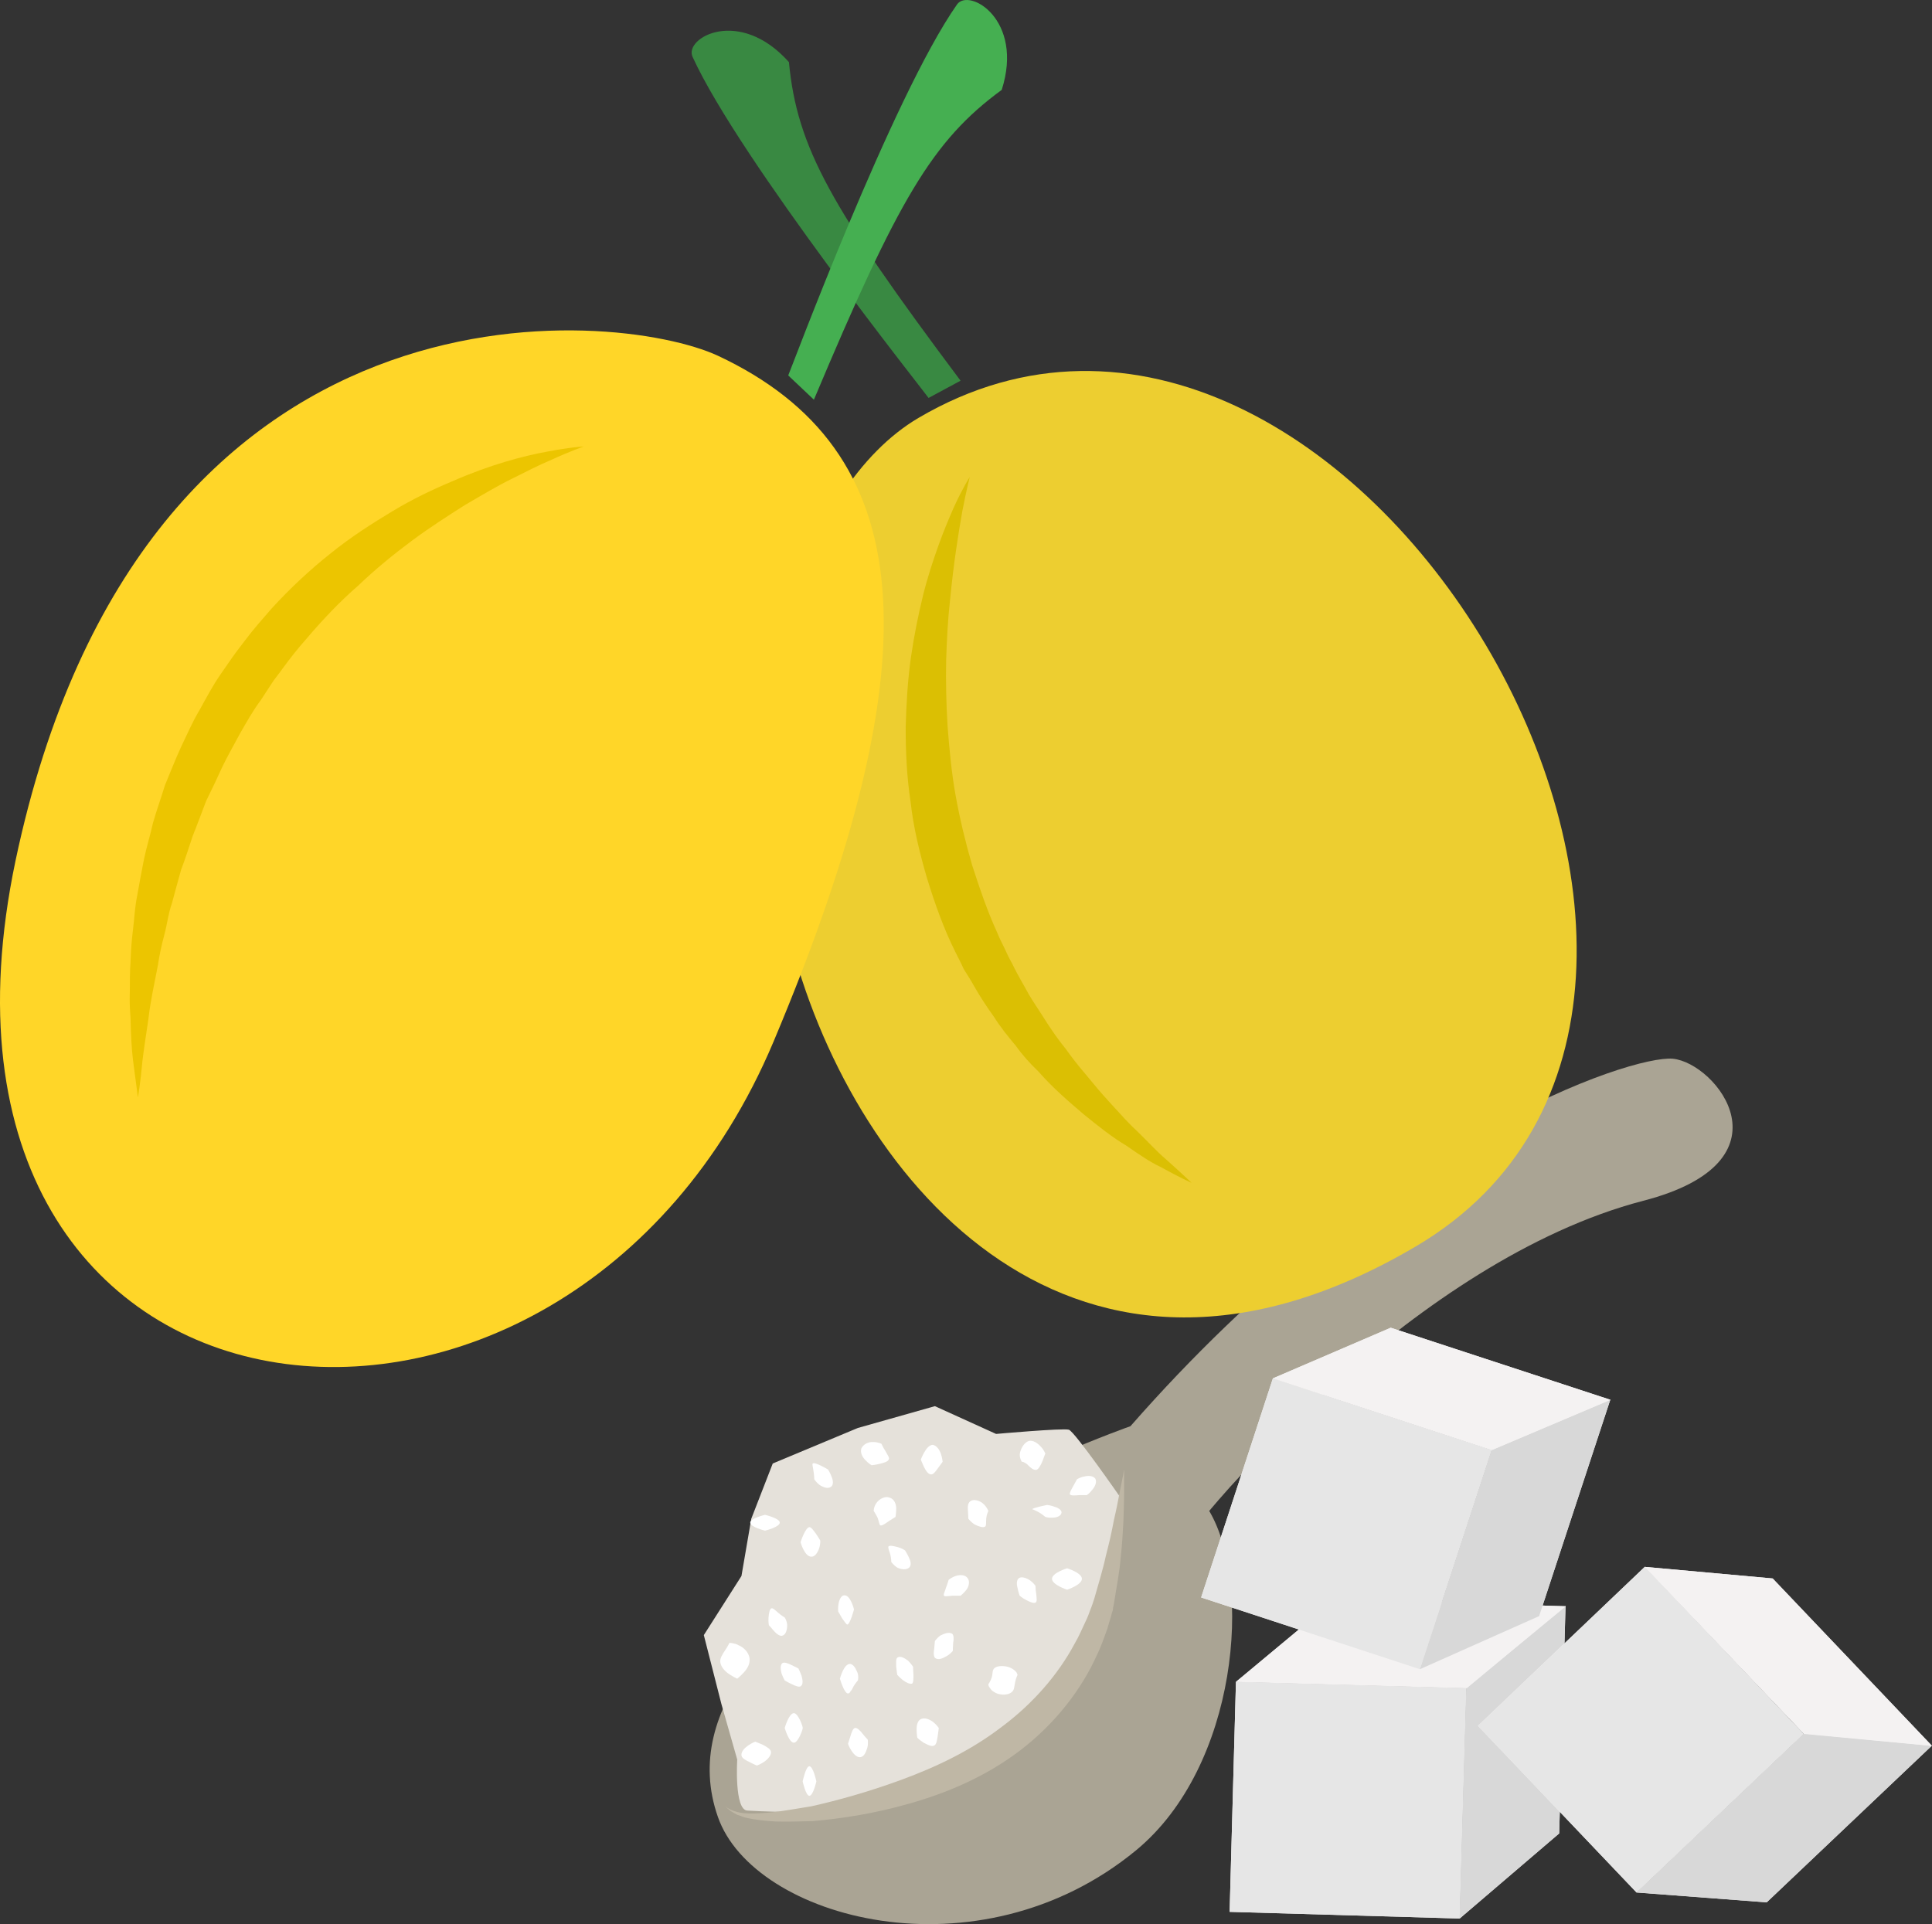 <?xml version="1.0" encoding="UTF-8" standalone="no"?>
<!-- Creator: CorelDRAW Home & Student X7 -->

<svg
   xmlns:dc="http://purl.org/dc/elements/1.1/"
   xmlns:cc="http://creativecommons.org/ns#"
   xmlns:rdf="http://www.w3.org/1999/02/22-rdf-syntax-ns#"
   xmlns:svg="http://www.w3.org/2000/svg"
   xmlns="http://www.w3.org/2000/svg"
   xmlns:sodipodi="http://sodipodi.sourceforge.net/DTD/sodipodi-0.dtd"
   xmlns:inkscape="http://www.inkscape.org/namespaces/inkscape"
   xml:space="preserve"
   width="54.931mm"
   height="54.715mm"
   version="1.1"
   style="clip-rule:evenodd;fill-rule:evenodd;image-rendering:optimizeQuality;shape-rendering:geometricPrecision;text-rendering:geometricPrecision"
   viewBox="0 0 5493.113 5471.526"
   id="svg112"
   sodipodi:docname="3022.svg"
   inkscape:version="0.92.4 (5da689c313, 2019-01-14)"><rect x="0" y="0" width="5493.113" height="5471.526" fill="#333333" stroke="none"/><sodipodi:namedview
   pagecolor="#ffffff"
   bordercolor="#666666"
   borderopacity="1"
   objecttolerance="10"
   gridtolerance="10"
   guidetolerance="10"
   inkscape:pageopacity="0"
   inkscape:pageshadow="2"
   inkscape:window-width="640"
   inkscape:window-height="480"
   id="namedview114"
   showgrid="false"
   inkscape:zoom="0.2102413"
   inkscape:cx="102.61843"
   inkscape:cy="91.726705"
   inkscape:window-x="0"
   inkscape:window-y="0"
   inkscape:window-maximized="0"
   inkscape:current-layer="svg112" />
 <defs
   id="defs4">
  <style
   type="text/css"
   id="style2">
   <![CDATA[
    .fil7 {fill:#398942;fill-rule:nonzero}
    .fil10 {fill:#45AF51;fill-rule:nonzero}
    .fil3 {fill:#AAA494;fill-rule:nonzero}
    .fil5 {fill:#BFB7A5;fill-rule:nonzero}
    .fil2 {fill:#D8D8D8;fill-rule:nonzero}
    .fil9 {fill:#DBBF03;fill-rule:nonzero}
    .fil4 {fill:#E5E1DA;fill-rule:nonzero}
    .fil1 {fill:#E6E6E6;fill-rule:nonzero}
    .fil12 {fill:#ECC500;fill-rule:nonzero}
    .fil8 {fill:#EDCE30;fill-rule:nonzero}
    .fil0 {fill:#F4F2F2;fill-rule:nonzero}
    .fil11 {fill:#FFD628;fill-rule:nonzero}
    .fil6 {fill:white;fill-rule:nonzero}
   ]]>
  </style>
 </defs>
 <g
   id="Vrstva_x0020_1"
   transform="translate(-7784.887,-11805.409)">
  <g
   id="_621902328">
   <polygon
   class="fil0"
   points="11935,17261 11954,16606 11299,16588 11281,17242 "
   id="polygon7"
   style="fill:#f4f2f2;fill-rule:nonzero" />
   <polygon
   class="fil0"
   points="11580,16354 11299,16588 11954,16606 11954,16607 11935,17261 12218,17019 12236,16373 12237,16373 "
   id="polygon9"
   style="fill:#f4f2f2;fill-rule:nonzero" />
   <polygon
   class="fil1"
   points="11299,16588 11954,16606 11935,17261 11281,17242 "
   id="polygon11"
   style="fill:#e6e6e6;fill-rule:nonzero" />
   <polygon
   class="fil2"
   points="12218,17019 11935,17261 11954,16607 12236,16372 "
   id="polygon13"
   style="fill:#d8d8d8;fill-rule:nonzero" />
   <polygon
   class="fil0"
   points="12237,16373 11954,16606 11299,16588 11580,16354 "
   id="polygon15"
   style="fill:#f4f2f2;fill-rule:nonzero" />
   <path
   class="fil3"
   d="m 9826,16972 c 101,290 740,465 1189,95 290,-239 331,-758 208,-965 0,0 582,-712 1234,-882 433,-112 208,-392 84,-404 -119,-10 -818,219 -1542,1045 0,0 -1392,487 -1173,1111 z"
   id="path17"
   inkscape:connector-curvature="0"
   style="fill:#aaa494;fill-rule:nonzero" />
   <path
   class="fil4"
   d="m 9910,16954 c 387,23 982,-39 1060,-891 0,0 -129,-186 -146,-192 -17,-5 -207,12 -207,12 l -174,-79 -219,62 -242,101 -61,157 -28,163 -107,168 50,196 45,158 c 0,0 -9,144 29,145 z"
   id="path19"
   inkscape:connector-curvature="0"
   style="fill:#e5e1da;fill-rule:nonzero" />
   <path
   class="fil5"
   d="m 10981,15984 c 0,0 0,24 0,68 0,22 -1,48 -2,80 -1,15 -2,32 -3,50 -1,17 -3,36 -5,55 -3,40 -12,83 -19,129 -1,6 -3,12 -3,18 -2,5 -4,12 -5,17 -4,12 -7,24 -11,37 -9,24 -17,49 -29,73 -44,99 -120,197 -220,273 -100,76 -211,121 -313,150 -101,29 -195,43 -275,50 -39,1 -75,2 -107,1 -31,-2 -59,-5 -80,-10 -11,-2 -20,-7 -28,-9 -8,-5 -15,-8 -19,-11 -9,-7 -14,-12 -14,-12 0,-1 19,18 63,19 21,1 47,-1 78,-4 30,-4 65,-10 102,-16 76,-17 163,-41 258,-76 95,-35 194,-81 284,-150 90,-67 161,-150 207,-236 13,-22 22,-44 32,-65 5,-10 9,-21 13,-32 2,-5 4,-10 6,-16 2,-5 3,-10 5,-15 12,-43 25,-84 33,-122 5,-19 9,-36 13,-53 4,-17 7,-34 10,-49 7,-30 12,-56 16,-77 9,-43 13,-67 13,-67 z"
   id="path21"
   inkscape:connector-curvature="0"
   style="fill:#bfb7a5;fill-rule:nonzero" />
   <path
   class="fil6"
   d="m 10067,16719 c 2,0 -12,42 -25,42 -14,0 -26,-42 -26,-42 0,0 12,-42 26,-42 13,0 27,42 25,42 z"
   id="path23"
   inkscape:connector-curvature="0"
   style="fill:#ffffff;fill-rule:nonzero" />
   <path
   class="fil6"
   d="m 10055,16550 c 0,0 5,10 9,21 3,11 5,24 -2,29 -4,4 -15,0 -25,-5 -11,-5 -21,-11 -21,-11 0,0 -5,-9 -9,-20 -3,-11 -4,-24 2,-29 5,-4 16,0 26,5 11,5 20,10 20,10 z"
   id="path25"
   inkscape:connector-curvature="0"
   style="fill:#ffffff;fill-rule:nonzero" />
   <path
   class="fil6"
   d="m 10016,16405 c 0,0 6,8 7,21 0,13 -3,26 -12,30 -7,4 -18,-4 -25,-12 -8,-10 -15,-17 -15,-17 0,0 -2,-10 -1,-22 1,-12 3,-24 8,-26 4,-2 12,6 20,13 8,7 18,13 18,13 z"
   id="path27"
   inkscape:connector-curvature="0"
   style="fill:#ffffff;fill-rule:nonzero" />
   <path
   class="fil6"
   d="m 10117,16186 c 0,0 1,10 -3,22 -4,12 -12,24 -21,24 -20,2 -32,-41 -32,-41 0,0 13,-41 25,-43 6,0 12,10 19,19 7,10 12,19 12,19 z"
   id="path29"
   inkscape:connector-curvature="0"
   style="fill:#ffffff;fill-rule:nonzero" />
   <path
   class="fil6"
   d="m 10213,16382 c 0,0 -11,42 -19,43 -3,0 -9,-10 -15,-18 -6,-11 -11,-19 -11,-19 0,0 -1,-11 1,-22 2,-12 8,-24 16,-24 18,-2 28,40 28,40 z"
   id="path31"
   inkscape:connector-curvature="0"
   style="fill:#ffffff;fill-rule:nonzero" />
   <path
   class="fil6"
   d="m 10224,16584 c 0,0 -8,9 -13,18 -2,5 -5,10 -8,13 -2,4 -4,6 -7,6 -11,0 -23,-42 -23,-42 0,0 11,-43 29,-42 4,0 9,4 12,8 4,5 6,11 9,17 4,12 1,22 1,22 z"
   id="path33"
   inkscape:connector-curvature="0"
   style="fill:#ffffff;fill-rule:nonzero" />
   <path
   class="fil6"
   d="m 10252,16752 c 0,0 2,11 -1,23 -4,13 -9,25 -19,27 -9,2 -19,-7 -26,-18 -7,-10 -10,-20 -10,-20 0,0 3,-10 7,-22 3,-10 7,-22 13,-23 6,-1 15,8 21,16 7,9 15,17 15,17 z"
   id="path35"
   inkscape:connector-curvature="0"
   style="fill:#ffffff;fill-rule:nonzero" />
   <path
   class="fil6"
   d="m 9881,16579 c 0,0 -11,-5 -23,-13 -12,-8 -23,-20 -25,-33 -2,-12 6,-23 13,-34 7,-10 13,-22 13,-22 0,0 3,0 8,1 4,1 12,2 18,6 15,6 28,20 31,36 2,17 -6,30 -16,41 -9,10 -19,18 -19,18 z"
   id="path37"
   inkscape:connector-curvature="0"
   style="fill:#ffffff;fill-rule:nonzero" />
   <path
   class="fil6"
   d="m 9937,16826 c 0,0 -10,-4 -21,-10 -11,-5 -22,-11 -23,-19 -1,-11 9,-21 19,-28 10,-7 20,-11 20,-11 0,0 11,4 22,9 11,6 22,12 23,20 1,10 -9,21 -19,28 -10,7 -21,11 -21,11 z"
   id="path39"
   inkscape:connector-curvature="0"
   style="fill:#ffffff;fill-rule:nonzero" />
   <path
   class="fil6"
   d="m 10106,16871 c 0,0 -9,41 -20,41 -10,0 -19,-41 -19,-41 0,0 9,-43 19,-43 11,0 20,43 20,43 z"
   id="path41"
   inkscape:connector-curvature="0"
   style="fill:#ffffff;fill-rule:nonzero" />
   <path
   class="fil6"
   d="m 10454,16719 c 0,0 -1,10 -3,23 -2,11 -3,24 -10,27 -7,4 -19,-2 -30,-8 -11,-7 -18,-14 -18,-14 0,0 -2,-11 -2,-24 0,-12 3,-25 12,-29 11,-5 24,0 35,8 10,8 16,17 16,17 z"
   id="path43"
   inkscape:connector-curvature="0"
   style="fill:#ffffff;fill-rule:nonzero" />
   <path
   class="fil6"
   d="m 10381,16545 c 0,0 0,11 1,23 0,11 0,23 -4,25 -6,2 -17,-3 -26,-10 -9,-7 -16,-15 -16,-15 0,0 -2,-11 -3,-23 0,-12 -2,-24 5,-27 8,-4 20,3 29,10 8,8 14,17 14,17 z"
   id="path45"
   inkscape:connector-curvature="0"
   style="fill:#ffffff;fill-rule:nonzero" />
   <path
   class="fil6"
   d="m 10358,16214 c 0,0 6,9 11,20 5,10 8,22 1,29 -8,7 -22,6 -34,0 -11,-7 -17,-16 -17,-16 0,0 0,-11 -3,-22 -3,-9 -7,-20 -5,-22 4,-4 15,-1 27,2 11,3 20,9 20,9 z"
   id="path47"
   inkscape:connector-curvature="0"
   style="fill:#ffffff;fill-rule:nonzero" />
   <path
   class="fil6"
   d="m 10139,15984 c 0,0 6,9 10,20 5,11 6,24 -1,29 -9,7 -22,2 -33,-5 -9,-7 -15,-16 -15,-16 0,0 0,-11 -2,-22 -1,-11 -5,-22 -2,-23 6,-5 43,17 43,17 z"
   id="path49"
   inkscape:connector-curvature="0"
   style="fill:#ffffff;fill-rule:nonzero" />
   <path
   class="fil6"
   d="m 9960,16113 c 0,0 42,10 42,22 0,13 -42,23 -42,23 0,0 -42,-10 -42,-23 0,-12 42,-22 42,-22 z"
   id="path51"
   inkscape:connector-curvature="0"
   style="fill:#ffffff;fill-rule:nonzero" />
   <path
   class="fil6"
   d="m 10465,15962 c 0,0 -6,9 -13,18 -7,10 -14,19 -20,18 -8,0 -15,-11 -20,-21 -5,-11 -9,-21 -9,-21 0,0 4,-11 10,-21 6,-11 15,-21 24,-21 11,2 19,14 23,25 4,12 5,23 5,23 z"
   id="path53"
   inkscape:connector-curvature="0"
   style="fill:#ffffff;fill-rule:nonzero" />
   <path
   class="fil6"
   d="m 10331,16119 c 0,0 -10,6 -19,12 -10,7 -20,14 -24,12 -3,-1 -4,-11 -8,-22 -5,-10 -11,-19 -11,-19 0,0 0,-12 8,-23 8,-11 24,-20 37,-15 14,4 19,19 19,31 0,13 -2,24 -2,24 z"
   id="path55"
   inkscape:connector-curvature="0"
   style="fill:#ffffff;fill-rule:nonzero" />
   <path
   class="fil6"
   d="m 10291,15911 c 0,0 5,11 11,20 5,10 13,20 10,24 -2,7 -14,10 -26,13 -12,3 -23,4 -23,4 0,0 -9,-5 -18,-15 -8,-8 -15,-21 -11,-33 6,-12 20,-19 34,-18 13,0 23,5 23,5 z"
   id="path57"
   inkscape:connector-curvature="0"
   style="fill:#ffffff;fill-rule:nonzero" />
   <path
   class="fil6"
   d="m 10595,16102 c 0,0 -5,10 -6,21 -1,11 1,22 -4,24 -6,3 -18,-1 -30,-7 -10,-7 -17,-16 -17,-16 0,0 0,-11 -1,-22 -1,-12 -1,-24 9,-29 9,-5 26,0 35,9 10,9 14,20 14,20 z"
   id="path59"
   inkscape:connector-curvature="0"
   style="fill:#ffffff;fill-rule:nonzero" />
   <path
   class="fil6"
   d="m 10516,16343 c 0,0 -10,0 -23,0 -11,1 -22,3 -24,0 -3,-3 3,-13 6,-24 4,-10 7,-21 7,-21 0,0 8,-7 20,-11 12,-4 27,-4 34,6 7,9 4,24 -4,34 -8,10 -16,16 -16,16 z"
   id="path61"
   inkscape:connector-curvature="0"
   style="fill:#ffffff;fill-rule:nonzero" />
   <path
   class="fil6"
   d="m 10494,16500 c 0,0 -7,9 -18,15 -12,7 -23,11 -31,6 -6,-3 -6,-16 -4,-27 1,-10 2,-22 2,-22 0,0 6,-9 16,-16 12,-6 24,-10 33,-5 5,4 5,16 3,26 -1,12 -1,23 -1,23 z"
   id="path63"
   inkscape:connector-curvature="0"
   style="fill:#ffffff;fill-rule:nonzero" />
   <path
   class="fil6"
   d="m 10678,16568 c 0,0 -5,10 -7,22 -3,12 -1,22 -12,29 -12,8 -35,7 -49,-3 -7,-4 -10,-10 -13,-14 -2,-4 -2,-7 -2,-7 0,0 7,-10 10,-21 3,-11 0,-21 10,-27 10,-6 32,-5 45,2 6,3 12,8 15,12 2,4 3,7 3,7 z"
   id="path65"
   inkscape:connector-curvature="0"
   style="fill:#ffffff;fill-rule:nonzero" />
   <path
   class="fil6"
   d="m 10729,16315 c 0,0 0,11 2,22 1,11 3,22 -1,25 -5,4 -17,-1 -28,-7 -10,-5 -18,-12 -18,-12 0,0 -4,-11 -6,-22 -3,-11 -3,-23 4,-28 7,-5 20,-1 31,6 10,7 16,16 16,16 z"
   id="path67"
   inkscape:connector-curvature="0"
   style="fill:#ffffff;fill-rule:nonzero" />
   <path
   class="fil6"
   d="m 10762,16085 c 0,0 11,1 21,5 11,3 21,10 20,17 -1,9 -13,14 -25,14 -11,1 -21,-2 -21,-2 0,0 -8,-7 -18,-13 -9,-5 -19,-9 -19,-9 1,-4 42,-12 42,-12 z"
   id="path69"
   inkscape:connector-curvature="0"
   style="fill:#ffffff;fill-rule:nonzero" />
   <path
   class="fil6"
   d="m 10757,15939 c 0,0 -4,9 -8,21 -5,12 -11,23 -17,25 -8,2 -17,-6 -24,-13 -4,-5 -10,-7 -13,-9 -3,-1 -5,-1 -5,-1 0,0 -8,-12 -5,-26 4,-15 13,-29 25,-33 12,-3 25,6 34,16 9,9 13,20 13,20 z"
   id="path71"
   inkscape:connector-curvature="0"
   style="fill:#ffffff;fill-rule:nonzero" />
   <path
   class="fil6"
   d="m 10875,16057 c 0,0 -10,0 -22,0 -12,1 -23,2 -26,-2 -2,-4 4,-14 9,-23 6,-11 11,-20 11,-20 0,0 9,-6 21,-8 12,-3 25,-2 31,6 5,9 0,22 -8,31 -7,10 -16,16 -16,16 z"
   id="path73"
   inkscape:connector-curvature="0"
   style="fill:#ffffff;fill-rule:nonzero" />
   <path
   class="fil6"
   d="m 10819,16326 c 0,0 -43,-14 -43,-31 0,-17 43,-30 43,-30 0,0 42,13 42,30 0,17 -42,31 -42,31 z"
   id="path75"
   inkscape:connector-curvature="0"
   style="fill:#ffffff;fill-rule:nonzero" />
   <polygon
   class="fil0"
   points="12438,17187 12913,16736 12461,16261 11987,16713 "
   id="polygon77"
   style="fill:#f4f2f2;fill-rule:nonzero" />
   <polygon
   class="fil0"
   points="12825,16294 12461,16261 12913,16735 12913,16736 12438,17187 12808,17215 13277,16770 13278,16770 "
   id="polygon79"
   style="fill:#f4f2f2;fill-rule:nonzero" />
   <polygon
   class="fil1"
   points="12462,16261 12913,16736 12438,17187 11987,16713 "
   id="polygon81"
   style="fill:#e6e6e6;fill-rule:nonzero" />
   <polygon
   class="fil2"
   points="12808,17215 12438,17187 12913,16736 13277,16770 "
   id="polygon83"
   style="fill:#d8d8d8;fill-rule:nonzero" />
   <polygon
   class="fil0"
   points="13278,16770 12913,16735 12461,16261 12825,16294 "
   id="polygon85"
   style="fill:#f4f2f2;fill-rule:nonzero" />
   <polygon
   class="fil0"
   points="11822,16552 12026,15929 11404,15725 11200,16348 "
   id="polygon87"
   style="fill:#f4f2f2;fill-rule:nonzero" />
   <polygon
   class="fil0"
   points="11739,15581 11404,15725 12026,15929 12026,15929 11822,16552 12161,16401 12363,15787 12364,15786 "
   id="polygon89"
   style="fill:#f4f2f2;fill-rule:nonzero" />
   <polygon
   class="fil1"
   points="11404,15725 12026,15929 11822,16552 11200,16348 "
   id="polygon91"
   style="fill:#e6e6e6;fill-rule:nonzero" />
   <polygon
   class="fil2"
   points="12161,16401 11822,16552 12026,15929 12363,15786 "
   id="polygon93"
   style="fill:#d8d8d8;fill-rule:nonzero" />
   <polygon
   class="fil0"
   points="12364,15786 12026,15929 11404,15725 11739,15581 "
   id="polygon95"
   style="fill:#f4f2f2;fill-rule:nonzero" />
  </g>
  <g
   id="_529621120">
   <path
   class="fil7"
   d="m 9754,11967 c 133,292 669,965 671,970 l 91,-49 c -369,-493 -465,-663 -488,-906 -141,-158 -299,-69 -274,-15 z"
   id="path98"
   inkscape:connector-curvature="0"
   style="fill:#398942;fill-rule:nonzero" />
   <path
   class="fil8"
   d="m 10396,12994 c -332,196 -538,830 -359,1503 180,672 805,1423 1773,853 1197,-705 -195,-3073 -1414,-2356 z"
   id="path100"
   inkscape:connector-curvature="0"
   style="fill:#edce30;fill-rule:nonzero" />
   <path
   class="fil9"
   d="m 10542,13162 c 0,0 -9,35 -21,97 -11,62 -25,149 -35,254 -6,52 -9,109 -11,170 -1,59 0,122 4,186 5,65 11,132 23,199 12,66 28,133 47,198 21,65 43,130 71,191 6,15 14,31 21,45 7,16 14,30 22,44 14,30 32,59 47,87 16,27 35,54 51,80 17,26 35,52 54,75 17,24 35,47 53,68 18,21 35,43 53,63 18,20 34,38 50,55 16,18 33,35 48,49 32,31 57,59 81,79 47,42 73,67 73,67 0,0 -34,-15 -88,-45 -30,-14 -62,-36 -98,-61 -39,-23 -78,-54 -121,-89 -41,-35 -87,-74 -129,-122 -23,-22 -45,-46 -64,-73 -22,-26 -43,-52 -62,-82 -20,-28 -40,-58 -58,-90 -8,-15 -19,-31 -28,-46 -7,-16 -16,-33 -24,-49 -33,-66 -58,-137 -80,-208 -21,-72 -39,-145 -47,-218 -11,-71 -14,-144 -14,-213 2,-70 6,-136 15,-199 9,-62 21,-121 34,-174 13,-53 29,-101 44,-143 15,-42 30,-77 43,-107 26,-57 46,-88 46,-88 z"
   id="path102"
   inkscape:connector-curvature="0"
   style="fill:#dbbf03;fill-rule:nonzero" />
   <path
   class="fil10"
   d="m 10506,11818 c -184,262 -477,1051 -480,1055 l 73,69 c 239,-568 336,-736 534,-881 64,-200 -93,-291 -127,-243 z"
   id="path104"
   inkscape:connector-curvature="0"
   style="fill:#45af51;fill-rule:nonzero" />
   <path
   class="fil11"
   d="m 9826,12817 c -286,-133 -1637,-269 -1997,1436 -358,1705 1563,1920 2155,515 466,-1107 412,-1684 -158,-1951 z"
   id="path106"
   inkscape:connector-curvature="0"
   style="fill:#ffd628;fill-rule:nonzero" />
   <path
   class="fil12"
   d="m 9445,13075 c 0,0 -36,12 -97,40 -31,13 -66,31 -108,52 -41,20 -86,47 -134,75 -47,30 -99,63 -150,101 -51,38 -103,80 -153,128 -52,45 -101,97 -147,151 -24,27 -46,55 -68,85 -10,15 -23,29 -32,44 l -30,46 c -22,29 -40,62 -58,93 -17,32 -35,63 -51,96 -15,33 -30,65 -46,97 -13,34 -25,67 -38,99 -11,33 -21,65 -33,96 -9,33 -18,64 -26,95 -11,31 -14,62 -22,91 -8,30 -14,58 -18,85 -11,57 -22,107 -27,153 -7,47 -13,86 -17,119 -6,67 -13,105 -13,105 0,0 -5,-38 -14,-106 -4,-33 -6,-74 -7,-120 -2,-25 -3,-49 -2,-75 0,-27 0,-56 2,-84 1,-30 3,-61 7,-92 4,-31 5,-63 12,-97 6,-33 12,-67 19,-102 7,-34 18,-69 26,-105 10,-35 23,-71 34,-107 15,-36 29,-72 45,-107 17,-35 32,-71 53,-106 19,-34 37,-69 60,-102 l 34,-49 c 12,-17 24,-32 36,-48 23,-31 50,-61 75,-90 53,-58 110,-111 168,-157 58,-47 118,-85 176,-120 58,-35 115,-62 170,-85 107,-47 202,-72 268,-84 67,-13 106,-15 106,-15 z"
   id="path108"
   inkscape:connector-curvature="0"
   style="fill:#ecc500;fill-rule:nonzero" />
  </g>
 </g>
</svg>